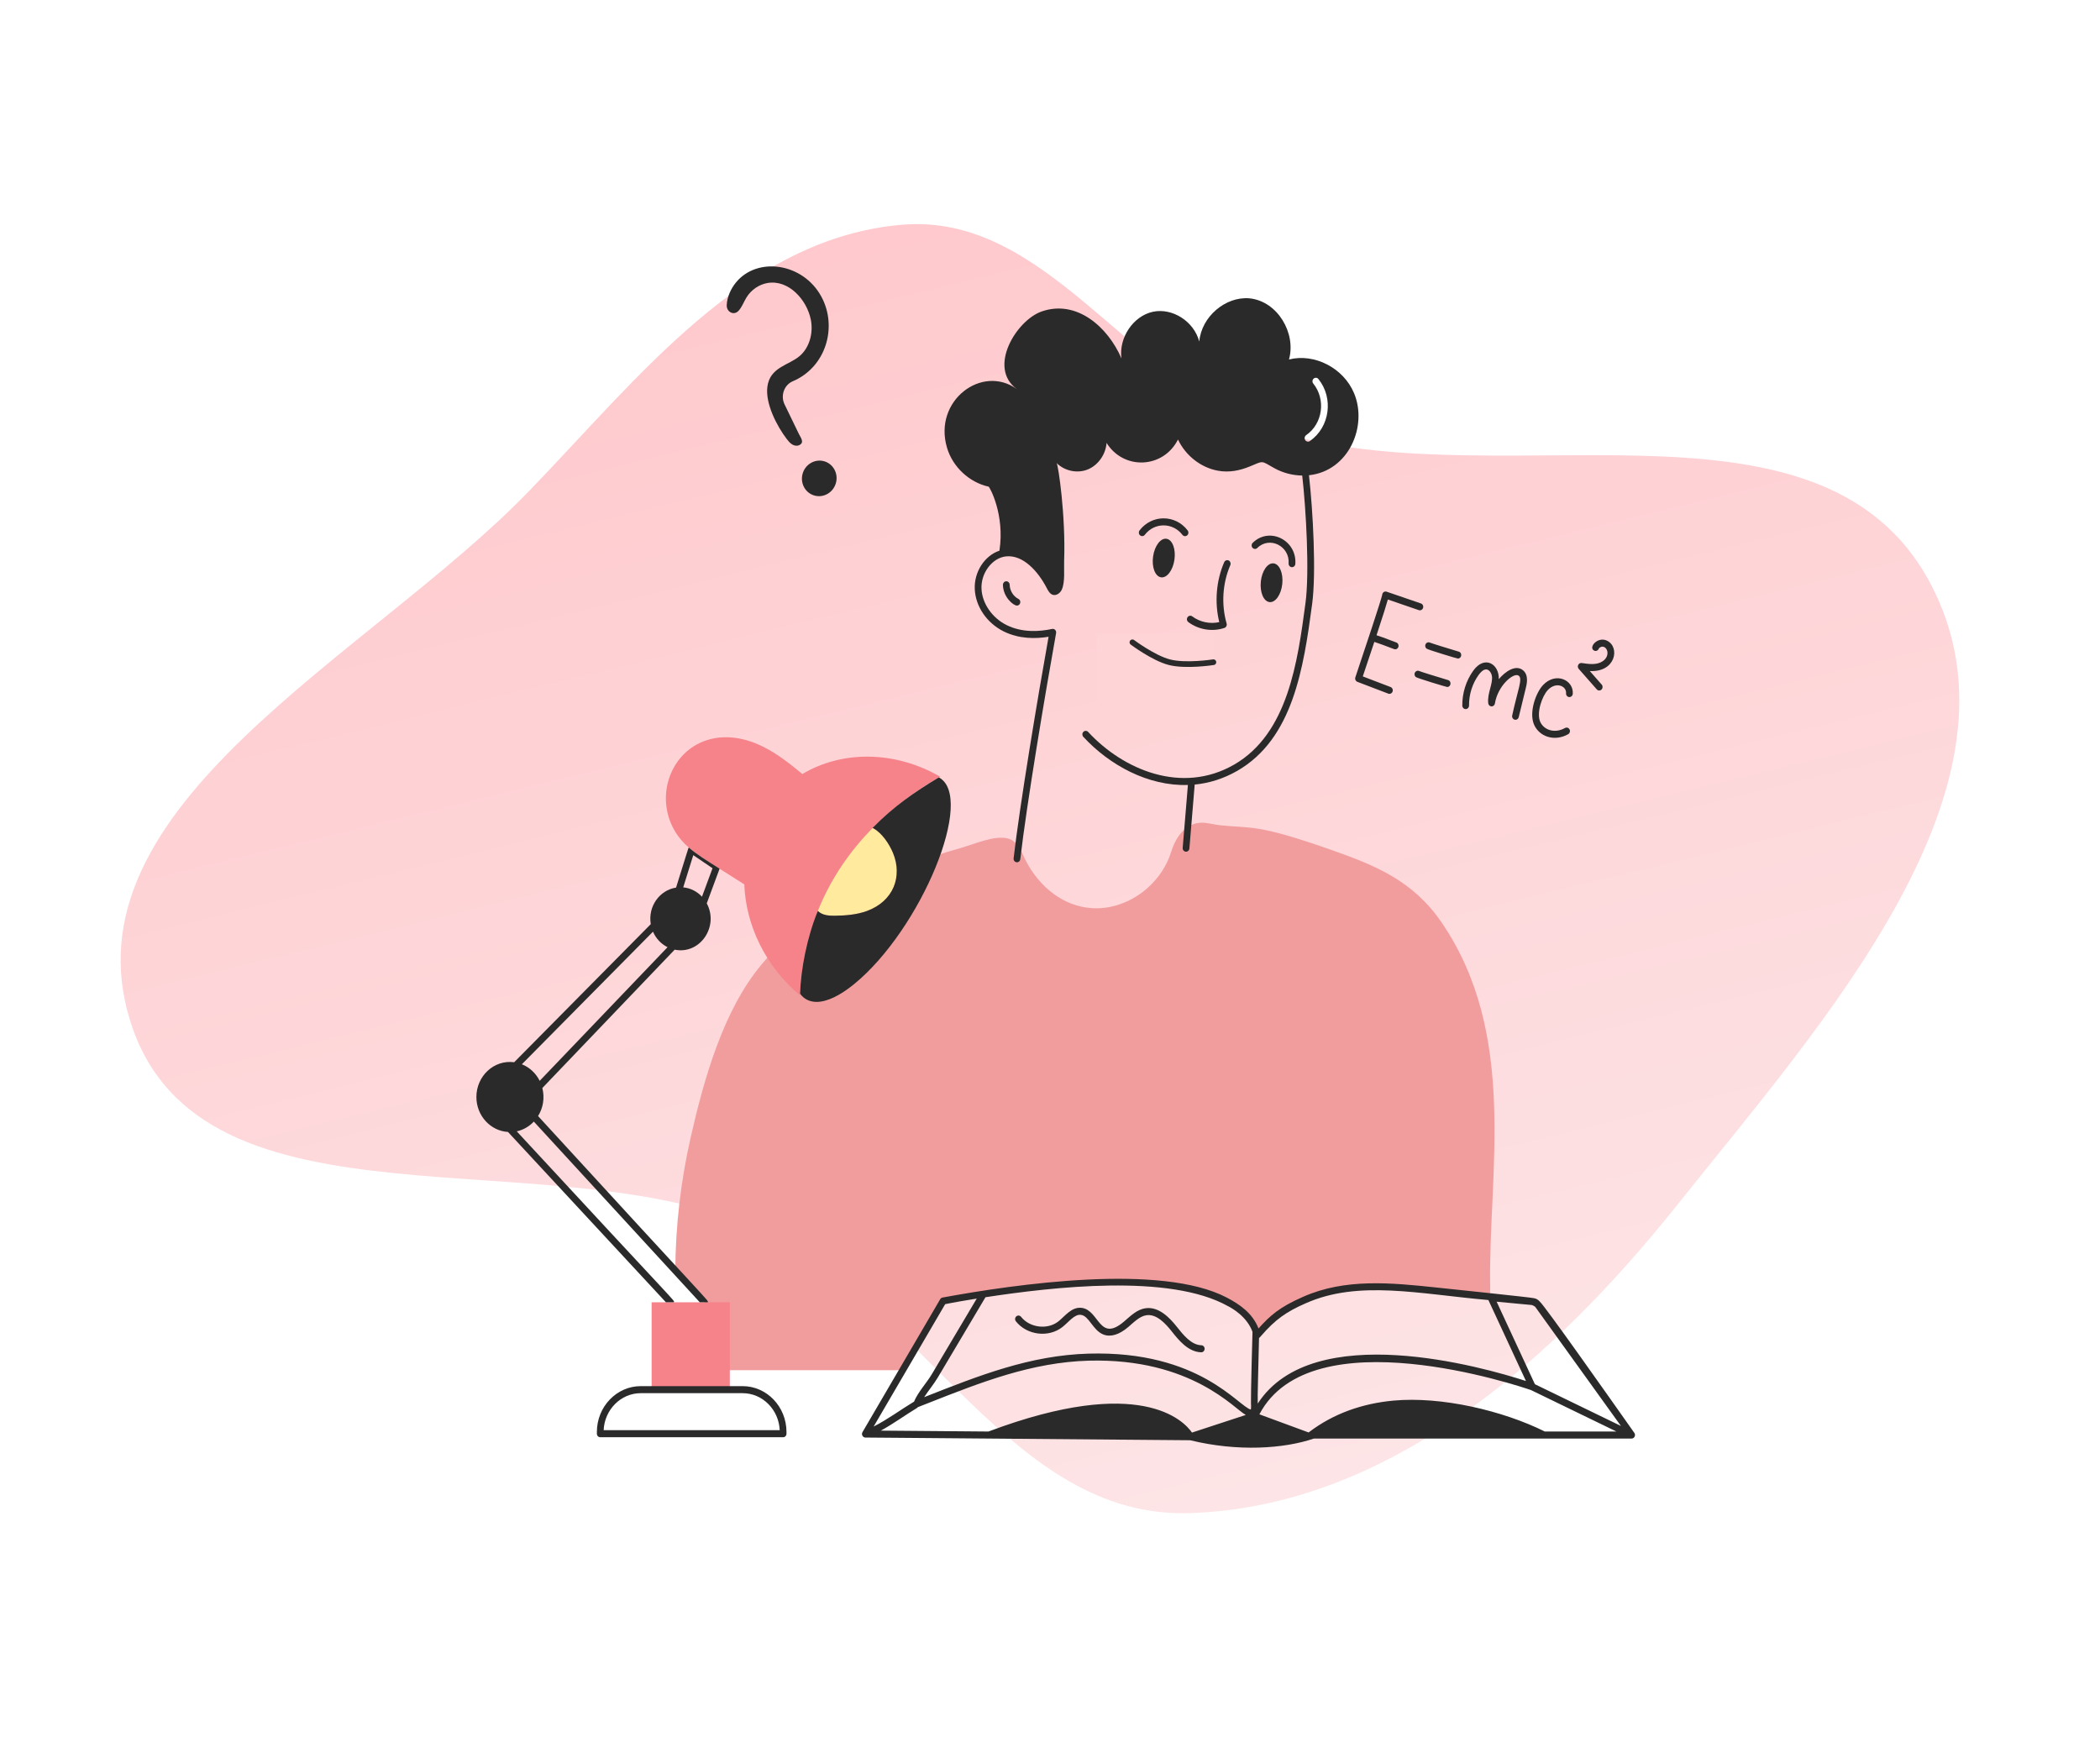 <svg width="739" height="613" viewBox="0 0 739 613" fill="none" xmlns="http://www.w3.org/2000/svg">
<path opacity="0.5" fill-rule="evenodd" clip-rule="evenodd" d="M317.206 79.111C368.017 74.678 396.905 133.665 444.767 150.333C523.477 177.745 639.93 131.401 679.238 205.193C717.125 276.319 641.427 359.814 590.439 423.801C546.352 479.126 488.205 530.45 418.406 532.518C355.791 534.372 325.152 459.544 268.674 433.331C194.993 399.132 70.648 437.618 45.921 359.632C21.758 283.423 129.887 231.029 186.1 172.901C225.004 132.673 262.087 83.92 317.206 79.111Z" fill="url(#paint0_linear_8013_25931)" fill-opacity="0.42"/>
<path d="M524.39 452.336C524.406 453.673 524.406 455.01 524.374 456.346C502.253 454.731 478.841 448.757 459.042 457.535C445.449 463.489 444.579 468.597 442.401 469.879C442.385 469.912 442.37 469.912 442.37 469.912C441.208 464.821 437.111 460.859 432.597 458.542C409.514 445.366 357.718 453.17 331.883 457.881L317.658 482.224C317.499 482.225 246.028 482.241 245.868 482.224C239.411 481.515 239.521 477.9 238.811 471.068C238.432 467.486 238.148 463.888 237.958 460.307H249.721L237.627 447.154C237.737 431.326 239.585 415.516 243.09 400.135C247.747 379.654 254.52 355.657 267.83 339.632C285.971 317.781 311.879 305.816 338.262 298.389C342.714 297.135 349.976 293.884 354.587 295.072C358.36 296.046 359.402 299.907 361.091 303.125C365.86 312.153 374.117 318.953 384.253 319.613C396.315 320.389 408.362 311.839 412.119 299.841C413.445 295.616 415.829 291.556 420.092 290.022C423.329 288.866 426.044 290.071 429.202 290.418C440.523 291.622 442.111 289.844 468.31 299.049C484.225 304.644 497.281 309.991 507.291 324.613C534.37 364.193 523.77 412.898 524.39 452.336Z" fill="#F29D9D"/>
<path d="M256.826 458.325H229.306V489.079H256.826V458.325Z" fill="#F6828A"/>
<path d="M305.141 320.597C301.484 321.938 297.557 322.236 293.677 322.285C291.919 322.302 290.067 322.236 288.578 321.243C287.062 320.252 286.286 318.144 287.438 316.558C291.841 310.442 292.672 306.398 300.074 297.143C301.541 295.325 304.527 289.842 307.39 291.548C310.375 293.208 312.902 296.959 314.246 300.172C317.7 308.571 314.377 317.17 305.141 320.597Z" fill="#FFEA9E"/>
<path d="M330.837 273.338C330.72 273.399 328.223 274.867 327.749 275.175C297.569 293.634 282.923 320.504 281.559 349.727C281.543 349.909 281.527 350.108 281.512 350.289C269.335 340.077 262.447 325.56 261.924 311.243C249.703 303.494 245.419 300.908 242.416 298.299C234.755 291.813 232.931 282.104 235.29 274.447C239.155 261.9 252.698 254.946 268.464 262.761C273.499 265.261 277.981 268.769 282.351 272.411C296.269 264.118 314.796 264.085 330.837 273.338Z" fill="#F6828A"/>
<path d="M405.78 195.806C405.239 199.549 406.481 202.85 408.554 203.177C410.627 203.505 412.747 200.736 413.288 196.992C413.829 193.249 412.587 189.949 410.514 189.621C408.441 189.294 406.321 192.063 405.78 195.806ZM448.185 198.27C446.101 198.029 444.089 200.885 443.691 204.648C443.294 208.411 444.661 211.656 446.745 211.897C448.829 212.137 450.841 209.282 451.238 205.519C451.636 201.756 450.269 198.51 448.185 198.27ZM401.019 186.662C400.609 187.196 400.691 187.973 401.202 188.402C401.71 188.832 402.457 188.749 402.866 188.211C406.294 183.749 412.747 183.845 416.095 188.229C416.503 188.762 417.247 188.851 417.759 188.423C418.269 187.998 418.352 187.218 417.944 186.683C413.619 181.017 405.369 180.998 401.019 186.662ZM453.475 198.291C453.43 198.973 453.923 199.563 454.576 199.61C455.266 199.65 455.794 199.112 455.838 198.459C456.387 190.064 446.692 185.261 440.823 191.051C440.348 191.521 440.326 192.304 440.775 192.802C441.225 193.298 441.975 193.319 442.449 192.852C446.735 188.615 453.877 192.132 453.475 198.291ZM355.307 205.788C355.296 205.112 354.768 204.571 354.123 204.571C354.117 204.571 354.11 204.571 354.103 204.571C353.449 204.582 352.927 205.146 352.938 205.83C353.007 210.138 356.593 213.128 357.868 213.128C359.13 213.128 359.512 211.334 358.377 210.771C356.602 209.892 355.34 207.842 355.307 205.788ZM419.557 216.927C419.023 216.528 418.284 216.66 417.905 217.215C417.525 217.771 417.649 218.545 418.181 218.941C421.805 221.647 426.682 222.418 430.89 220.987C431.503 220.78 431.843 220.098 431.657 219.453C429.727 212.755 430.201 205.258 432.955 198.884C433.224 198.262 432.959 197.528 432.362 197.247C431.773 196.969 431.067 197.242 430.796 197.866C427.977 204.39 427.363 212 429.064 218.943C425.817 219.68 422.265 218.949 419.557 216.927ZM400.026 225.247C399.389 225.247 398.864 225.775 398.843 226.446C398.822 227.128 399.335 227.7 399.989 227.721C407.647 227.977 415.342 231.148 421.102 236.426C422.141 237.378 422.614 238.144 422.548 238.768C422.326 240.857 416.064 241.602 412.122 237.179C411.675 236.678 410.93 236.651 410.449 237.118C409.971 237.583 409.943 238.366 410.39 238.867C415.504 244.609 424.393 243.809 424.901 239.043C425.111 237.06 423.724 235.537 422.664 234.564C416.407 228.832 408.381 225.523 400.064 225.248C400.051 225.247 400.039 225.247 400.026 225.247ZM281.14 152.74C277.977 146.215 277.144 144.498 276.096 142.334C274.604 139.257 275.918 135.481 278.976 134.183C290.716 129.204 294.828 114.999 289.006 104.333C282.529 92.469 266.462 90.228 258.963 99.444C257.201 101.61 255.867 104.491 255.737 107.369C255.629 109.757 258.219 111.202 259.9 109.377C261.129 108.042 261.737 106.227 262.698 104.67C264.351 101.992 267.123 100.099 270.133 99.593C277.487 98.358 283.918 105.437 285.331 112.491C286.248 117.072 284.924 122.242 281.481 125.232C277.571 128.627 270.897 129.141 270.032 136.2C269.314 142.067 273.335 149.88 276.87 154.52C277.412 155.23 277.992 155.934 278.74 156.396C279.489 156.857 280.442 157.044 281.235 156.671C283.218 155.74 281.761 154.021 281.14 152.74ZM285.318 162.955C282.38 164.693 281.333 168.523 282.98 171.51C284.627 174.496 288.344 175.508 291.283 173.77C294.221 172.031 295.268 168.201 293.621 165.214C291.974 162.228 288.257 161.216 285.318 162.955Z" fill="#2A2A2A"/>
<path d="M347.899 171.272C348.222 171.343 353.658 181.033 351.709 193.808C346.562 195.501 342.734 201.233 343.027 207.352C343.296 213.458 347.295 219.296 353.216 222.228C358.67 224.93 364.555 224.837 369.001 224.1C365.259 245.036 358.88 283.139 356.693 302.082C356.614 302.761 357.077 303.378 357.726 303.459C358.365 303.545 358.965 303.063 359.044 302.379C361.288 282.946 367.965 243.247 371.647 222.789C371.802 221.921 371.063 221.17 370.242 221.347C366.029 222.261 359.831 222.767 354.23 219.991C349.169 217.486 345.618 212.36 345.392 207.234C345.128 201.7 349.132 196.367 353.959 195.819C360.069 195.134 365.371 201.215 368.298 206.854C368.819 207.844 369.387 208.949 370.413 209.313C371.661 209.742 373.05 208.801 373.634 207.547C374.866 204.89 374.36 200.318 374.471 197.413C375.052 181.514 372.406 163.529 371.819 162.954C374.66 165.776 379.097 166.7 382.76 165.231C386.423 163.746 389.107 159.95 389.407 155.874C395.393 165.512 409.326 164.973 414.542 154.685C417.226 160.379 422.625 164.588 428.609 165.66C432.477 166.37 436.219 165.644 439.819 164.159C444.871 162.062 443.624 162.096 448.423 164.753C451.438 166.428 454.85 167.315 458.259 167.359C459.609 179.259 460.852 201.412 459.406 212.219L459.378 212.426C456.65 232.808 453.254 258.173 434.276 269.107C415.911 279.683 395.252 270.944 382.924 257.591C382.471 257.101 381.721 257.087 381.249 257.56C380.779 258.036 380.765 258.818 381.22 259.311C390.386 269.24 403.971 276.709 418.029 276.263L416.194 298.398C416.138 299.078 416.621 299.678 417.272 299.738C417.911 299.799 418.496 299.303 418.554 298.611L420.419 276.118C425.447 275.633 430.507 274.104 435.42 271.276C455.006 259.992 458.725 235.169 461.75 212.562C463.224 201.552 462.039 179.663 460.631 167.254C474.709 165.763 481.335 149.874 476.495 138.363C472.785 129.517 462.586 124.252 453.602 126.513C456.166 117.326 449.657 106.029 439.708 104.993C431.324 104.25 422.814 111.38 422.025 120.209C420.178 113.112 412.568 108.244 405.684 109.729C398.785 111.231 393.654 118.856 394.648 126.134C389.849 115.06 378.892 105.339 366.577 109.613C357.657 112.716 347.441 129.418 357.846 136.944C345.603 128.079 328.347 141.019 333.247 157.54C335.268 164.422 341.173 169.786 347.899 171.272ZM459.633 153.151C465.498 149.122 466.646 140.557 462.143 134.98C461.717 134.468 461.78 133.676 462.285 133.247C462.791 132.801 463.533 132.867 463.959 133.395C469.347 140.069 468.017 150.313 460.943 155.23C460.35 155.611 459.634 155.413 459.302 154.867C458.939 154.306 459.096 153.53 459.633 153.151ZM575.137 504.296C565.922 491.235 543.649 459.599 541.837 458.056C541.263 457.375 540.465 456.931 539.595 456.849C539.315 456.654 509.42 453.543 505.518 453.126C489.497 451.431 473.365 449.833 458.575 456.388C450.092 460.105 446.895 463.08 442.872 467.538C440.796 462.214 436.425 459.136 431.713 456.669C408.518 444.513 357.156 451.958 331.647 456.661C331.321 456.727 331.036 456.934 330.864 457.23L303.503 504.036C303.017 504.865 303.647 505.918 304.513 505.925C307.943 505.949 302.773 505.908 418.833 506.875C435.545 510.971 451.845 509.87 462.351 506.282C487.643 506.282 547.095 506.282 574.178 506.282C575.155 506.282 575.703 505.081 575.137 504.296ZM322.689 495.52C322.814 495.444 322.914 495.342 323.001 495.232C323.432 495.062 326.761 493.754 326.549 493.837C345.301 486.439 363.015 479.45 383.148 478.866C419.35 477.927 434.479 495.983 438.402 497.969L419.465 504.175C416.579 500.009 401.282 483.74 347.946 503.768C347.91 503.781 347.875 503.792 347.839 503.804L309.979 503.488C314.391 501.074 318.56 498.016 322.689 495.52ZM543.63 503.806C528.804 496.43 507.189 491.373 490.338 492.928C479.439 493.933 469.184 497.473 460.505 504.136L443.188 497.754C461.372 463.087 534.858 487.866 538.76 489.215L568.835 503.806H543.63ZM539.061 459.285C539.53 459.426 539.901 459.648 540.25 459.925L570.406 501.839L540.138 487.154L526.674 458.116L539.061 459.285ZM443.858 470.074C448.823 464.346 452.671 461.659 459.495 458.669C478.114 450.387 499.427 455.415 523.77 457.531L536.981 486.021C522.123 481.203 461.978 463.994 442.604 493.977C442.488 491.149 442.838 481.791 443.055 470.887C443.346 470.678 443.395 470.608 443.858 470.074ZM432.174 459.703C433.325 460.275 438.757 463.229 440.761 468.72C440.736 468.929 440.13 491.542 440.221 493.663C440.254 494.405 440.305 495.595 440.174 496.075C435.856 495.08 422.19 475.269 383.083 476.393C362.461 476.989 344.559 484.085 325.217 491.717C326.692 489.445 328.669 487.056 329.954 484.894L346.793 456.54C370.144 452.997 411.528 448.082 432.174 459.703ZM332.615 458.981C335.627 458.351 340.674 457.508 343.72 457.019L327.94 483.588C326.091 486.706 323.057 489.886 321.635 493.33C321.592 493.35 321.546 493.352 321.504 493.377C316.942 496.133 312.262 499.619 307.44 502.048L332.615 458.981Z" fill="#2A2A2A"/>
<path d="M357.491 465.014C361.37 469.93 369.029 470.869 373.889 467.019C376.14 465.233 378.119 462.448 380.379 462.745C383.277 463.117 384.534 468.151 388.241 469.644C390.781 470.673 393.815 469.771 397.016 467.046C399.065 465.301 401.065 463.214 403.457 462.874C406.997 462.35 410.187 465.85 412.293 468.506C414.73 471.579 418.067 475.789 422.701 475.924C422.712 475.925 422.723 475.925 422.734 475.925C423.373 475.925 423.9 475.393 423.917 474.721C423.935 474.039 423.42 473.468 422.766 473.45C419.207 473.347 416.385 469.786 414.118 466.925C411.648 463.813 407.801 459.754 403.138 460.42C400.015 460.865 397.818 463.181 395.52 465.127C386.772 472.585 386.869 461.08 380.667 460.288C377.117 459.828 374.781 463.21 372.457 465.047C368.636 468.076 362.372 467.31 359.319 463.44C358.9 462.91 358.156 462.839 357.652 463.272C357.148 463.707 357.075 464.487 357.491 465.014ZM330.375 273.6C321.724 278.822 314.56 283.741 307.035 291.393C307.146 291.426 307.273 291.477 307.383 291.542C310.368 293.203 312.895 296.953 314.24 300.167C317.693 308.566 314.371 317.164 305.135 320.592C301.477 321.933 297.55 322.23 293.67 322.28C291.602 322.3 289.267 322.099 287.802 320.571C283.972 329.918 281.823 341.067 281.557 349.724C282.944 351.687 285.037 352.604 287.368 352.604C290.963 352.604 295.475 350.485 300.543 346.364C324.276 326.984 343.357 280.385 330.375 273.6ZM234.338 458.323H237.172C237.172 457.362 240.334 461.428 181.847 398.159C184.174 397.655 186.249 396.432 187.856 394.725L246.261 458.323H249.08C249.129 457.386 252.46 461.699 189.346 392.78C191.101 389.962 191.748 386.458 190.85 382.916L237.417 334.225C246.312 336.047 253.108 326.1 248.71 317.924L253.229 305.711C248.813 302.929 245.087 300.618 242.414 298.296C242.143 298.579 242.444 297.962 237.908 312.379C232.182 313.261 227.961 318.913 229.01 325.238L180.94 373.841C173.766 372.887 167.643 378.767 167.643 386.073C167.643 392.635 172.572 398.003 178.76 398.379L234.338 458.323ZM243.965 300.961L250.742 305.562L247.031 315.583C245.316 313.755 243.006 312.544 240.429 312.298L243.965 300.961ZM229.79 327.896C230.825 330.287 232.647 332.223 234.91 333.351L189.916 380.384C188.587 377.722 186.357 375.635 183.65 374.553L229.79 327.896ZM261.328 487.832H225.485C216.972 487.832 210.046 495.072 210.046 503.97V504.576C210.046 505.26 210.576 505.815 211.231 505.815H275.582C276.236 505.815 276.767 505.26 276.767 504.576V503.97C276.767 495.072 269.841 487.832 261.328 487.832ZM212.429 503.338C212.744 496.097 218.48 490.308 225.485 490.308H261.328C268.333 490.308 274.068 496.097 274.384 503.338H212.429ZM515.775 249.555C515.78 249.555 515.783 249.555 515.788 249.555C516.442 249.547 516.966 248.988 516.96 248.304C516.92 244.455 518.113 240.637 520.32 237.552C520.983 236.619 522.009 235.529 523.056 235.596C524.044 235.662 524.823 236.808 525.004 237.88C525.465 240.594 523.276 244.097 523.727 247.54C523.807 248.146 524.299 248.602 524.885 248.61C524.89 248.61 524.896 248.61 524.9 248.61C525.48 248.61 525.975 248.17 526.069 247.572C527.048 241.307 532.759 236.404 534.496 237.839C535.868 238.979 534.109 242.789 532.153 251.773C531.992 252.436 532.374 253.11 533.008 253.278C533.649 253.448 534.288 253.039 534.448 252.384L536.977 241.985C537.268 240.791 538.041 237.618 535.966 235.9C533.359 233.738 529.662 236.373 527.435 239.021C527.61 233.677 522.429 230.448 518.423 236.071C515.907 239.588 514.546 243.941 514.591 248.33C514.599 249.009 515.127 249.555 515.775 249.555ZM551.853 258.389C552.429 258.066 552.645 257.314 552.334 256.713C552.027 256.111 551.309 255.887 550.731 256.21C547.111 258.251 543.278 256.925 542.003 254.018C540.634 250.892 542.641 245.036 544.675 242.857C547.493 239.837 551.293 241.351 551.105 244.001C551.057 244.682 551.547 245.277 552.2 245.327C552.835 245.365 553.418 244.864 553.468 244.182C553.812 239.301 547.447 236.349 542.98 241.127C540.386 243.908 537.997 250.821 539.851 255.049C541.697 259.257 547.019 261.113 551.853 258.389ZM477.661 239.96L488.536 244.114C489.149 244.35 489.831 244.019 490.055 243.377C490.279 242.736 489.963 242.024 489.35 241.79L479.572 238.054C481.196 233.228 482.526 229.244 483.63 225.912C484.36 226.104 487.645 227.316 490.568 228.438C491.178 228.673 491.861 228.348 492.088 227.703C492.314 227.061 491.998 226.35 491.385 226.114C487.245 224.524 485.352 223.84 484.404 223.574C486.808 216.28 487.91 212.739 488.394 210.992L499.291 214.731C499.917 214.941 500.581 214.589 500.786 213.94C500.989 213.291 500.652 212.591 500.03 212.377L487.955 208.236C487.19 207.983 486.437 208.554 486.402 209.356C486.074 211.031 480.455 227.981 476.951 238.387C476.734 239.026 477.051 239.727 477.661 239.96ZM502.082 228.312C502.675 228.715 512.705 231.768 513.034 231.768C514.395 231.768 514.677 229.736 513.361 229.34C508.928 228.007 503.929 226.46 503.284 226.182C502.75 225.887 502.076 226.059 501.739 226.599C501.382 227.171 501.535 227.937 502.082 228.312ZM499.518 236.189C498.983 235.893 498.312 236.066 497.974 236.606C497.616 237.178 497.769 237.944 498.317 238.319C498.91 238.722 508.938 241.775 509.267 241.775C510.628 241.775 510.91 239.744 509.594 239.347C505.161 238.014 500.163 236.467 499.518 236.189ZM561.905 242.606C562.347 243.111 563.097 243.142 563.578 242.681C564.06 242.217 564.091 241.434 563.649 240.932L559.452 236.163C568.594 236.648 570.143 227.79 565.574 225.506C562.208 223.814 558.796 227.946 561.016 228.986C561.605 229.259 562.311 228.986 562.581 228.362C562.747 227.973 563.114 227.785 563.317 227.706C565.473 226.873 567.037 230.693 563.954 232.739C561.864 234.125 559.068 233.713 556.607 233.342C555.504 233.179 554.817 234.554 555.568 235.407L561.905 242.606Z" fill="#2A2A2A"/>
<rect x="386" y="223" width="41" height="26" fill="#FED4D7"/>
<path d="M398.5 226.053C398.5 226.053 405.918 231.609 411.5 233.053C417.36 234.568 427 233.053 427 233.053" stroke="#2A2A2A" stroke-width="2" stroke-linecap="round"/>
<defs>
<linearGradient id="paint0_linear_8013_25931" x1="318.349" y1="77.632" x2="429.441" y2="533.192" gradientUnits="userSpaceOnUse">
<stop stop-color="#FF0012"/>
<stop offset="1" stop-color="#F6828A"/>
</linearGradient>
</defs>
</svg>

